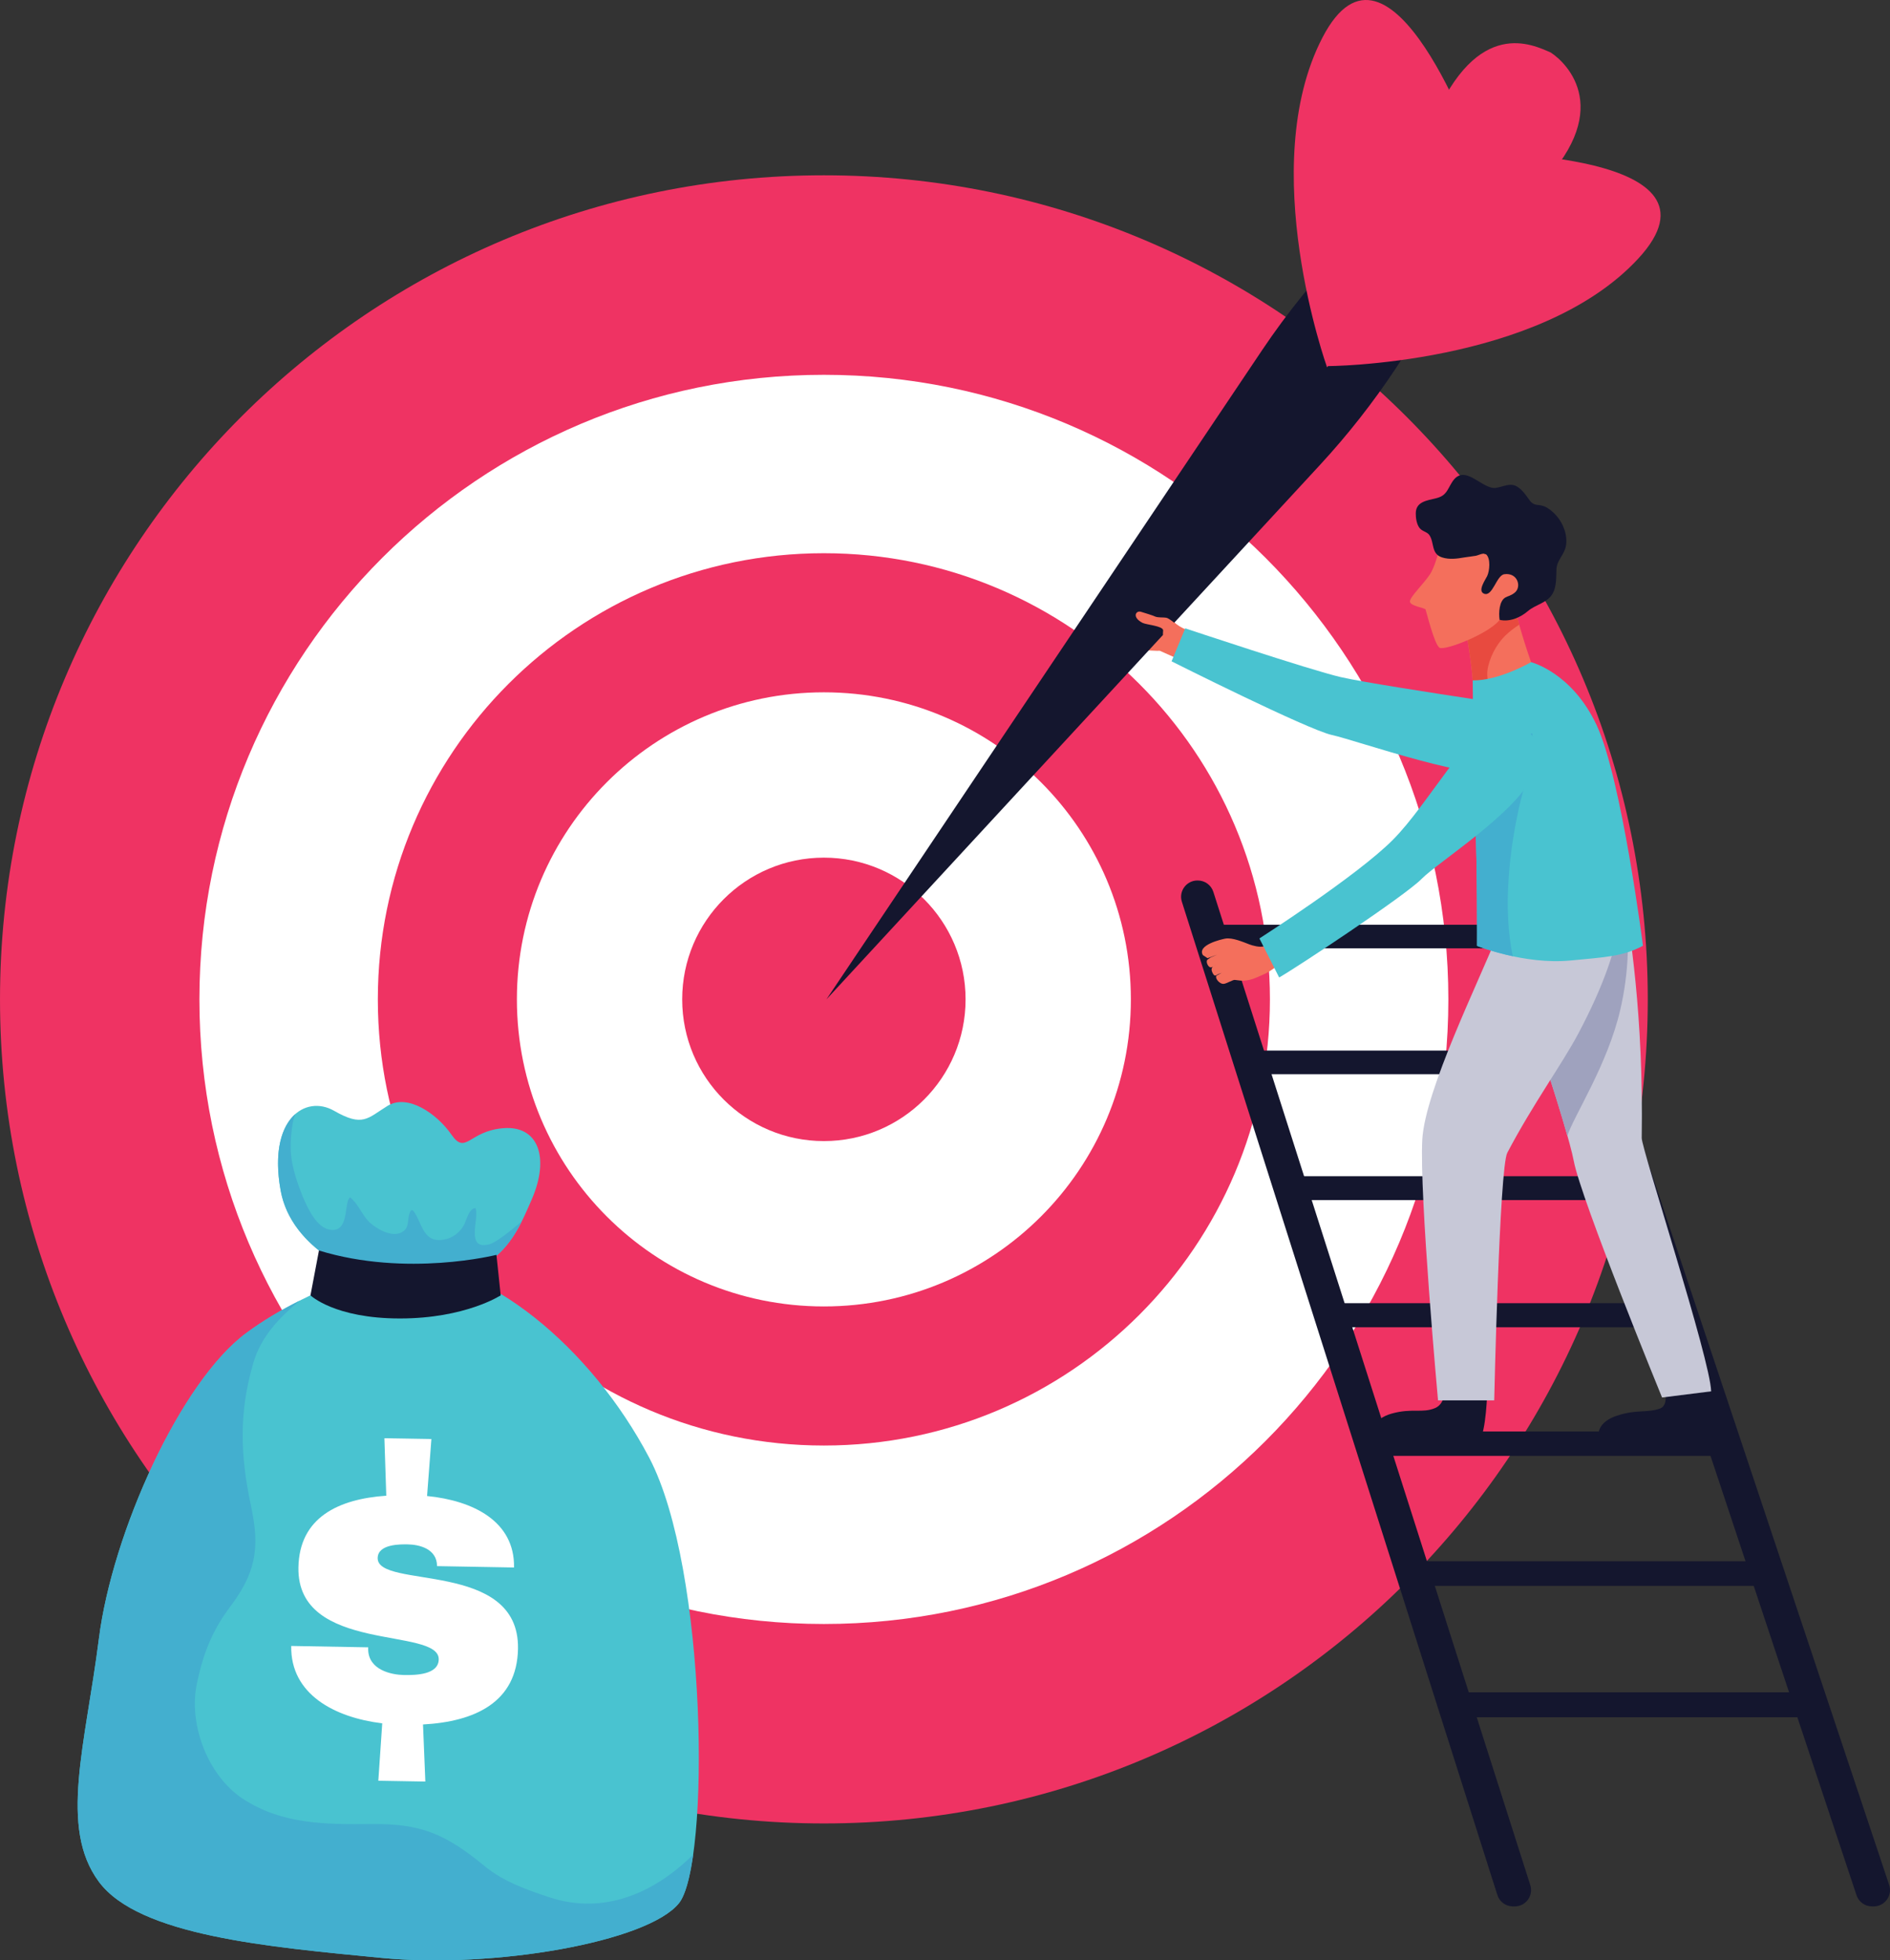 <?xml version="1.0" encoding="utf-8"?>
<svg viewBox="11.942 141.758 115.766 120.048" xmlns="http://www.w3.org/2000/svg">
  <rect x="11.942" y="141.758" width="115.766" height="120.048" fill="#333333" stroke="none"/>
  <g id="g1782" transform="matrix(0.32, 0, 0, -0.32, 0, 541.613)">
    <path id="path457" style="fill:#ef3363;fill-opacity:1;fill-rule:nonzero;stroke:none" d="m 352.723,1058.3 c 0,-87.101 -70.606,-157.702 -157.703,-157.702 -87.094,0 -157.7,70.601 -157.7,157.702 0,87.09 70.606,157.7 157.7,157.7 87.097,0 157.703,-70.61 157.703,-157.7"/>
    <path id="path459" style="fill:#ffffff;fill-opacity:1;fill-rule:nonzero;stroke:none" d="m 314.551,1058.3 c 0,-66.023 -53.516,-119.534 -119.531,-119.534 -66.016,0 -119.532,53.511 -119.532,119.534 0,66.01 53.516,119.52 119.532,119.52 66.015,0 119.531,-53.51 119.531,-119.52"/>
    <path id="path461" style="fill:#ef3363;fill-opacity:1;fill-rule:nonzero;stroke:none" d="m 280.398,1058.3 c 0,-47.16 -38.222,-85.382 -85.378,-85.382 -47.153,0 -85.379,38.222 -85.379,85.382 0,47.15 38.226,85.38 85.379,85.38 47.156,0 85.378,-38.23 85.378,-85.38"/>
    <path id="path463" style="fill:#ffffff;fill-opacity:1;fill-rule:nonzero;stroke:none" d="m 253.781,1058.3 c 0,-32.46 -26.308,-58.765 -58.761,-58.765 -32.454,0 -58.762,26.305 -58.762,58.765 0,32.45 26.308,58.76 58.762,58.76 32.453,0 58.761,-26.31 58.761,-58.76"/>
    <path id="path465" style="fill:#ef3363;fill-opacity:1;fill-rule:nonzero;stroke:none" d="m 222.141,1058.3 c 0,-14.98 -12.141,-27.12 -27.121,-27.12 -14.977,0 -27.122,12.14 -27.122,27.12 0,14.97 12.145,27.12 27.122,27.12 14.98,0 27.121,-12.15 27.121,-27.12"/>
    <path id="path467" style="fill:#f46f5c;fill-opacity:1;fill-rule:nonzero;stroke:none" d="m 265.223,1128.73 -2.188,-5.38 -3.715,1.66 c -0.211,-0.05 -3.203,0.07 -4.41,0.31 -1.211,0.25 -2.156,1.08 -2.551,1.32 -0.437,0.26 -1.175,1.11 -0.519,1.31 0.578,0.18 1.234,-0.63 1.613,-0.78 0.379,-0.16 1.699,-0.17 1.699,-0.17 0,0 -0.492,0.23 -1.461,0.62 -1.175,0.47 -2.902,1.15 -3.253,1.51 -0.333,0.32 -0.254,1.04 0.652,0.87 1.098,-0.2 2.101,-0.71 2.285,-0.77 l 1.91,-0.68 c 0,0 -1.488,0.58 -2.019,0.81 -0.59,0.27 -2.223,0.91 -3.258,1.38 -1,0.44 -0.774,1.57 0.14,1.5 0.68,-0.05 2.961,-1.29 3.321,-1.4 l 1.941,-0.85 -2.211,1.07 c -0.312,0.21 -2.414,1.01 -2.66,1.64 -0.117,0.3 0.016,0.91 0.746,0.79 0.852,-0.14 2.074,-0.61 2.637,-0.9 0.457,-0.23 3.449,-1.66 4.113,-1.69 0.594,-0.02 1.25,0.04 1.262,0.79 l 1.027,1.89 c 0,0 0.688,-0.33 1.051,-2.05 0.195,-0.93 1.754,-2.12 3.848,-2.8"/>
    <path id="path469" style="fill:#49c3d0;fill-opacity:1;fill-rule:nonzero;stroke:none" d="m 327.852,1106.57 c -0.008,4.63 -3.645,8.45 -8.223,9.14 -7.508,1.14 -21.465,3.29 -25.672,4.26 -5.855,1.35 -29.769,9.33 -29.769,9.33 l -2.618,-6.31 c 0,0 26.02,-13.07 30.7,-14.1 4.675,-1.01 28.707,-9.54 33.363,-6.85 1.629,0.94 2.222,2.65 2.219,4.53"/>
    <path id="path471" style="fill:#14162e;fill-opacity:1;fill-rule:nonzero;stroke:none" d="m 346.855,1043.98 -1.507,4.52 h -67.567 l 1.442,-4.52 h 67.632"/>
    <path id="path473" style="fill:#14162e;fill-opacity:1;fill-rule:nonzero;stroke:none" d="m 354.887,1019.89 -1.524,4.57 h -67.929 l 1.457,-4.57 h 67.996"/>
    <path id="path475" style="fill:#14162e;fill-opacity:1;fill-rule:nonzero;stroke:none" d="m 336.691,1068.06 -1.507,4.52 h -67.567 l 1.442,-4.52 h 67.632"/>
    <path id="path477" style="fill:#14162e;fill-opacity:1;fill-rule:nonzero;stroke:none" d="m 363.004,995.543 -1.539,4.617 h -68.293 l 1.473,-4.617 h 68.359"/>
    <path id="path479" style="fill:#14162e;fill-opacity:1;fill-rule:nonzero;stroke:none" d="m 371.211,970.934 -1.559,4.671 h -68.66 l 1.488,-4.671 h 68.731"/>
    <path id="path481" style="fill:#14162e;fill-opacity:1;fill-rule:nonzero;stroke:none" d="m 379.504,946.059 -1.574,4.718 h -69.032 l 1.504,-4.718 h 69.102"/>
    <path id="path483" style="fill:#14162e;fill-opacity:1;fill-rule:nonzero;stroke:none" d="m 387.887,920.914 -1.59,4.774 h -69.406 l 1.519,-4.774 h 69.477"/>
    <path id="path485" style="fill:#14162e;fill-opacity:1;fill-rule:nonzero;stroke:none" d="m 395.641,884.723 h 0.32 c 2.133,0 3.641,2.09 2.965,4.113 l -63.457,190.074 c -0.426,1.28 -1.621,2.14 -2.965,2.14 h -4.371 l 64.543,-194.187 c 0.426,-1.281 1.621,-2.14 2.965,-2.14"/>
    <path id="path487" style="fill:#14162e;fill-opacity:1;fill-rule:nonzero;stroke:none" d="m 326.91,884.723 h 0.348 c 2.117,0 3.621,2.054 2.976,4.074 l -60.668,190.083 c -0.414,1.29 -1.617,2.17 -2.976,2.17 h -0.067 c -2.117,0 -3.621,-2.06 -2.98,-4.07 l 60.391,-190.082 c 0.41,-1.293 1.617,-2.175 2.976,-2.175"/>
    <path id="path489" style="fill:#f46f5c;fill-opacity:1;fill-rule:nonzero;stroke:none" d="m 326.758,1136.34 -0.406,-0.45 c -1.325,-1.34 -2.719,-2.69 -4.289,-3.74 -0.958,-0.63 -2.438,-1.04 -3.258,-1.71 l -1.028,-0.73 c 0.477,-2.67 1.661,-9.71 1.473,-12.45 0,0 8.559,0.6 11.676,4.06 0,0 -3.547,9.53 -4.168,15.02"/>
    <path id="path491" style="fill:#e84a3f;fill-opacity:1;fill-rule:nonzero;stroke:none" d="m 322.172,1122.04 c 0.594,2.43 1.961,4.81 3.894,6.44 0.668,0.57 1.34,1.07 2.051,1.52 -0.617,2.23 -1.152,4.51 -1.359,6.34 l -0.406,-0.45 c -1.325,-1.34 -2.719,-2.69 -4.289,-3.74 -0.958,-0.63 -2.438,-1.04 -3.258,-1.71 l -1.028,-0.73 c 0.477,-2.67 1.661,-9.71 1.473,-12.45 0,0 1.469,0.11 3.402,0.47 -0.621,1.31 -0.847,2.81 -0.48,4.31"/>
    <path id="path493" style="fill:#14162e;fill-opacity:1;fill-rule:nonzero;stroke:none" d="m 322.02,983.664 c 0,0 -0.235,-8.531 -1.567,-9.699 -1.336,-1.164 -18.305,-1.672 -19.765,-0.113 -1.461,1.55 -0.602,4.171 3.039,5.187 3.906,1.082 5.82,0.02 8.265,1.039 2.449,1.02 1.801,4.875 1.801,4.875 l 8.227,-1.289"/>
    <path id="path495" style="fill:#14162e;fill-opacity:1;fill-rule:nonzero;stroke:none" d="m 364.105,983.953 c 0,0 1.309,-8.308 0.02,-9.523 -1.289,-1.219 -18.574,-2.575 -20.094,-1.075 -1.519,1.497 -0.761,4.149 2.84,5.297 3.859,1.235 5.727,0.453 8.219,1.36 1.957,0.715 0.64,4.672 0.64,4.672 l 8.375,-0.731"/>
    <path id="path497" style="fill:#c7c8d7;fill-opacity:1;fill-rule:nonzero;stroke:none" d="m 351.563,1031.77 c 0.375,23.61 -2.321,39.84 -3.543,47.43 -2.825,-0.1 -5.653,-0.35 -8.473,-1.63 -5.18,-2.36 -10.391,-4.62 -15.594,-6.89 4.227,-8.74 13.477,-37.28 14.59,-43.25 1.387,-7.43 16.914,-45.321 16.914,-45.321 l 9.395,1.18 c -0.153,6.106 -13.325,46.441 -13.289,48.481"/>
    <path id="path499" style="fill:#9fa2be;fill-opacity:1;fill-rule:nonzero;stroke:none" d="m 332.285,1074.2 c -2.726,-1.33 -5.551,-2.38 -8.383,-3.41 4.149,-8.58 11.711,-32.31 13.418,-38.61 1.317,3.97 7.692,13.59 10.137,24.12 1.637,7.04 1.918,14.33 0.789,21.46 l -0.012,0.09 c -5.269,-0.36 -10.371,-0.93 -15.949,-3.65"/>
    <path id="path501" style="fill:#c7c8d7;fill-opacity:1;fill-rule:nonzero;stroke:none" d="m 339.309,1075.49 c -3.661,-1.24 -10.325,-3.01 -15.356,-4.81 -3.504,-8.86 -13.855,-29.75 -14.39,-39.2 -0.594,-10.43 3.011,-49.925 3.011,-49.925 h 10.754 c 0,0 0.996,44.515 2.504,47.385 4.965,9.43 10.449,16.91 13.57,22.77 5.231,9.85 7.008,16.18 7.926,20.79 0.406,2.03 2.188,8.86 -1.269,10.99 -2.856,-0.81 -3.684,-6.97 -6.75,-8"/>
    <path id="path503" style="fill:#49c3d0;fill-opacity:1;fill-rule:nonzero;stroke:none" d="m 320.035,1068.54 c 0,0 9.031,-3.65 17.926,-2.8 6.582,0.64 9.992,0.74 13.844,2.82 0,0 -4.117,32.09 -8.867,42.21 -4.75,10.12 -12.551,12.06 -12.551,12.06 0,0 -6.149,-3.57 -11.172,-3.49 0,0 0.125,-19.72 0.508,-27.6 0.382,-7.87 0.312,-23.2 0.312,-23.2"/>
    <path id="path505" style="fill:#43afcf;fill-opacity:1;fill-rule:nonzero;stroke:none" d="m 319.609,1094.62 c -0.027,0.87 -0.054,1.78 -0.082,2.76 l -0.007,0.35 c -0.024,0.93 -0.043,1.89 -0.063,2.87 l -0.012,0.49 c -0.019,1.1 -0.043,2.21 -0.058,3.32 v 0.05 c 0.406,0 0.816,0 1.211,0.08 3.144,0.62 5.871,2.37 8.59,3.97 0.457,0.28 0.941,0.49 1.421,0.73 0.543,-4.22 -1.351,-9.36 -2.171,-12.72 -2.266,-9.27 -3.489,-21 -1.547,-29.96 -4.012,0.86 -6.856,1.98 -6.856,1.98 0,0 0.07,15.33 -0.312,23.2 -0.035,0.7 -0.067,1.51 -0.094,2.37 l -0.02,0.51"/>
    <path id="path507" style="fill:#f46f5c;fill-opacity:1;fill-rule:nonzero;stroke:none" d="m 331.195,1144.32 c 0,0 -3.652,7.63 -8.511,7.32 -4.864,-0.3 -7.985,-1.1 -8.633,-2.97 -0.645,-1.88 -1.738,-7.05 -2.981,-8.97 -1.242,-1.91 -3.929,-4.41 -3.875,-5.28 0.059,-0.87 2.84,-1.17 2.996,-1.52 0.157,-0.35 1.657,-6.65 2.672,-7.31 1.016,-0.65 10.356,3 11.801,5.78 1.445,2.77 6.953,8.02 6.531,12.95"/>
    <path id="path509" style="fill:#14162e;fill-opacity:1;fill-rule:nonzero;stroke:none" d="m 321.273,1143.6 c -0.476,-0.03 -1.074,-0.34 -1.453,-0.41 -0.711,-0.13 -1.445,-0.19 -2.164,-0.31 -1.441,-0.25 -2.898,-0.46 -4.324,0 -2.109,0.7 -1.43,2.78 -2.402,4.25 -0.469,0.7 -1.469,0.7 -1.985,1.5 -0.488,0.75 -0.644,1.83 -0.629,2.72 0.032,2.22 2.2,2.42 3.903,2.85 1.988,0.49 2.105,1.6 3.058,3.1 2.364,3.74 5.692,-1.44 8.313,-1.12 1.34,0.16 2.742,1.03 4.043,0.29 1.121,-0.64 1.793,-1.76 2.547,-2.76 0.781,-1.04 1.558,-0.62 2.699,-1.05 0.836,-0.32 1.762,-1.11 2.359,-1.8 1.34,-1.53 2.211,-3.85 1.801,-5.86 -0.351,-1.71 -1.73,-2.64 -1.797,-4.44 -0.058,-1.43 0.024,-3.2 -0.676,-4.51 -1.015,-1.9 -3.269,-2.15 -4.781,-3.44 -1.437,-1.23 -3.476,-2.13 -5.426,-1.68 -0.199,1.34 -0.074,3.61 1.11,4.28 0.472,0.27 1.051,0.32 1.797,0.93 1.355,1.1 0.55,3.88 -2,3.52 -1.532,-0.21 -2.227,-4.4 -3.895,-3.72 -1.273,0.52 0.258,2.63 0.606,3.36 0.464,0.95 0.711,3.36 -0.196,4.16 l -0.508,0.14"/>
    <path id="path511" style="fill:#f46f5c;fill-opacity:1;fill-rule:nonzero;stroke:none" d="m 280.539,1068.36 c -0.496,0.04 -1.086,0.16 -1.262,0.1 -0.816,-0.27 -2.187,0.13 -2.761,0.34 -1.309,0.5 -3.301,1.36 -4.645,1.13 -0.777,-0.14 -5.457,-1.23 -4.308,-3.16 l 0.89,-0.59 c 0.481,0.18 1.828,0.67 1.828,0.67 l -1.246,-0.53 -0.644,-0.47 c -0.258,-0.4 0.132,-1.25 0.539,-1.4 0.402,-0.13 0.715,0.27 1.05,0.46 l -0.023,-0.02 c -0.324,-0.26 -1.027,-0.44 -0.59,-1.42 0.485,-1.1 0.821,-0.41 1.289,-0.29 l 0.504,0.2 -0.965,-0.53 c -0.437,-0.39 0.528,-1.69 1.395,-1.58 0.535,0.06 1.797,0.83 2.094,0.75 l 1.082,-0.13 c 1.066,-0.09 2.179,0.19 3.16,0.63 0.437,0.21 1.308,0.55 1.742,0.78 1.086,0.58 2.281,1.5 2.602,1.77 -0.723,1.38 -1.879,1.73 -1.731,3.29"/>
    <path id="path513" style="fill:#49c3d0;fill-opacity:1;fill-rule:nonzero;stroke:none" d="m 282.164,1062.49 -3.777,7.47 c 0,0 18.73,11.99 25.574,18.9 6.848,6.91 14.25,20.96 19.469,21.84 5.222,0.89 10.476,-1.99 7.453,-9.25 -3.024,-7.27 -18.336,-16.9 -21.457,-20.1 -3.117,-3.2 -24.199,-17.15 -27.262,-18.86"/>
    <path id="path515" style="fill:#ef3363;fill-opacity:1;fill-rule:nonzero;stroke:none" d="m 334.141,1239.5 c -3.34,1.43 -14.008,6.98 -22.575,-13.26 -8.164,-19.27 -16.796,-45.39 -16.796,-45.39 0,0 21.234,17.49 36.257,32.06 15.774,15.3 6.235,24.58 3.114,26.59"/>
    <path id="path517" style="fill:#14162e;fill-opacity:1;fill-rule:nonzero;stroke:none" d="m 315.918,1224.04 -20.41,-21.01 c -6.149,-6.33 -11.719,-13.21 -16.641,-20.54 l -83.359,-124.19 94.449,102.25 c 10.652,11.53 19.395,24.7 25.895,39 l 7.972,17.54 c -3.101,1.7 -5.781,4.09 -7.906,6.95"/>
    <path id="path519" style="fill:#ef3363;fill-opacity:1;fill-rule:nonzero;stroke:none" d="m 291.336,1179.25 c 0,0 -13.734,38.3 -0.887,63.1 12.844,24.79 29.617,-22.42 29.617,-22.42 l -28.73,-40.68"/>
    <path id="path521" style="fill:#ef3363;fill-opacity:1;fill-rule:nonzero;stroke:none" d="m 291.23,1179.48 c 0,0 40.68,0.07 59.653,20.56 18.972,20.5 -31.133,20.26 -31.133,20.26 l -28.52,-40.82"/>
    <path id="path523" style="fill:#f46f5c;fill-opacity:1;fill-rule:nonzero;stroke:none" d="m 260.848,1128.63 -0.942,-0.61 0.051,0.93 c -0.117,0.83 -3.25,1.04 -3.945,1.4 -2.102,1.1 -1.254,2.42 -0.301,2.12 0.652,-0.2 2.129,-0.64 2.691,-0.9 0.602,-0.26 1.578,-0.13 2.176,-0.24 0.582,-0.11 2.195,-1.54 2.699,-1.88 1.075,-0.7 -1.285,-1.29 -2.429,-0.82"/>
    <path id="path525" style="fill:#49c3d0;fill-opacity:1;fill-rule:nonzero;stroke:none" d="m 113.813,1007.96 c 0,0 -16.782,-4.2 -29.368,-13.522 -12.586,-9.321 -25.637,-38.227 -28.199,-58.5 -2.566,-20.278 -7.691,-36.129 0,-46.5 7.691,-10.372 32.629,-12.473 54.07,-14.567 21.446,-2.098 51.032,3.027 56.981,10.488 5.949,7.457 5.484,63.911 -5.703,85.215 -11.188,21.301 -31.465,37.846 -47.781,37.386"/>
    <path id="path527" style="fill:#43afcf;fill-opacity:1;fill-rule:nonzero;stroke:none" d="m 142.395,886.492 c -4.313,1.434 -8.747,3 -12.301,5.93 -7.637,6.289 -12.289,8.156 -21.793,8.062 -8.692,-0.089 -17.09,-0.062 -24.551,4.871 -6.652,4.395 -10.367,14.211 -8.762,21.922 1.168,5.614 2.852,10.086 6.316,14.688 4.887,6.488 5.824,11.156 4.086,19.269 -2.082,9.7 -2.391,17.989 0.453,27.594 1.473,4.969 4.938,8.57 8.836,11.812 -3.449,-1.73 -6.981,-3.792 -10.234,-6.202 -12.586,-9.321 -25.637,-38.227 -28.199,-58.5 -2.566,-20.278 -7.691,-36.129 0,-46.5 7.691,-10.372 32.629,-12.473 54.07,-14.567 21.446,-2.098 51.032,3.027 56.981,10.488 1.156,1.45 2.066,4.754 2.703,9.278 -7.445,-7.364 -17.098,-11.637 -27.605,-8.145"/>
    <path id="path529" style="fill:#49c3d0;fill-opacity:1;fill-rule:nonzero;stroke:none" d="m 111.484,1003.76 c 0,0 -18.007,4.37 -20.453,18.01 -2.449,13.63 4.719,18.35 10.227,15.21 5.504,-3.15 6.379,-1.46 10.226,0.93 3.844,2.39 9.438,-1.46 12.235,-5.48 2.797,-4.02 3.32,0.7 9.965,1.22 6.64,0.53 8.914,-5.59 5.418,-13.63 -3.497,-8.04 -6.817,-16.61 -27.618,-16.26"/>
    <path id="path531" style="fill:#43afcf;fill-opacity:1;fill-rule:nonzero;stroke:none" d="m 130.996,1011.43 c -4.664,-1.2 -1.898,4.82 -2.66,6.92 -1.219,-0.06 -1.672,-2.08 -2.082,-2.97 -0.875,-1.89 -2.856,-3.17 -4.957,-3.14 -2.906,0.03 -3.309,3.21 -4.551,5.15 -0.523,0.82 -0.766,0.8 -1.09,-0.19 -0.355,-1.08 -0.011,-2.34 -1.023,-3.19 -1.863,-1.56 -4.957,0.2 -6.403,1.47 -1.578,1.36 -2.234,3.62 -3.917,4.95 -0.309,-0.32 -0.434,-0.75 -0.528,-1.18 -0.414,-1.96 -0.293,-5.69 -3.488,-5 -2.711,0.57 -4.527,5 -5.402,7.26 -1.004,2.6 -1.949,5.69 -1.941,8.49 0.004,1.22 0.078,2.39 0.242,3.59 0.098,0.68 0.328,2.17 0.668,2.75 l -0.024,0.01 c -2.594,-2.28 -4.156,-7.09 -2.808,-14.58 2.082,-11.6 15.418,-16.5 19.356,-17.7 0.687,-0.21 1.41,-0.32 2.129,-0.32 16.386,-0.04 21.48,5.67 24.691,12.11 l -0.027,-0.04 c 0,0 -4.512,-3.96 -6.184,-4.39"/>
    <path id="path533" style="fill:#ffffff;fill-opacity:1;fill-rule:nonzero;stroke:none" d="m 119.066,963.258 c 8.825,-0.875 16.801,-4.84 16.645,-13.68 l -14.734,0.262 c -0.02,3.348 -3.434,4.121 -5.586,4.16 -1.352,0.023 -5.731,0.105 -5.782,-2.605 -0.105,-6.055 27.164,-0.247 26.86,-17.368 -0.18,-10.269 -8.293,-13.953 -18.18,-14.488 l 0.445,-10.926 -9,0.157 0.75,10.984 c -9.14,1.117 -17.586,5.566 -17.422,14.809 l 14.735,-0.262 -0.008,-0.317 c 0.008,-4.062 4.531,-4.941 6.84,-4.984 2.234,-0.039 6.617,0.043 6.668,2.988 0.113,6.297 -27.149,1.035 -26.856,17.602 0.172,9.558 7.645,13.098 16.817,13.726 l -0.36,11 8.997,-0.156 -0.829,-10.902"/>
    <path id="path535" style="fill:#14162e;fill-opacity:1;fill-rule:nonzero;stroke:none" d="m 98.371,1010.24 -1.625,-8.58 c 0,0 4.602,-4.426 17.125,-4.426 12.527,0 19.289,4.426 19.289,4.426 l -0.816,7.75 c 0,0 -17.137,-4.34 -33.973,0.83"/>
  </g>
</svg>